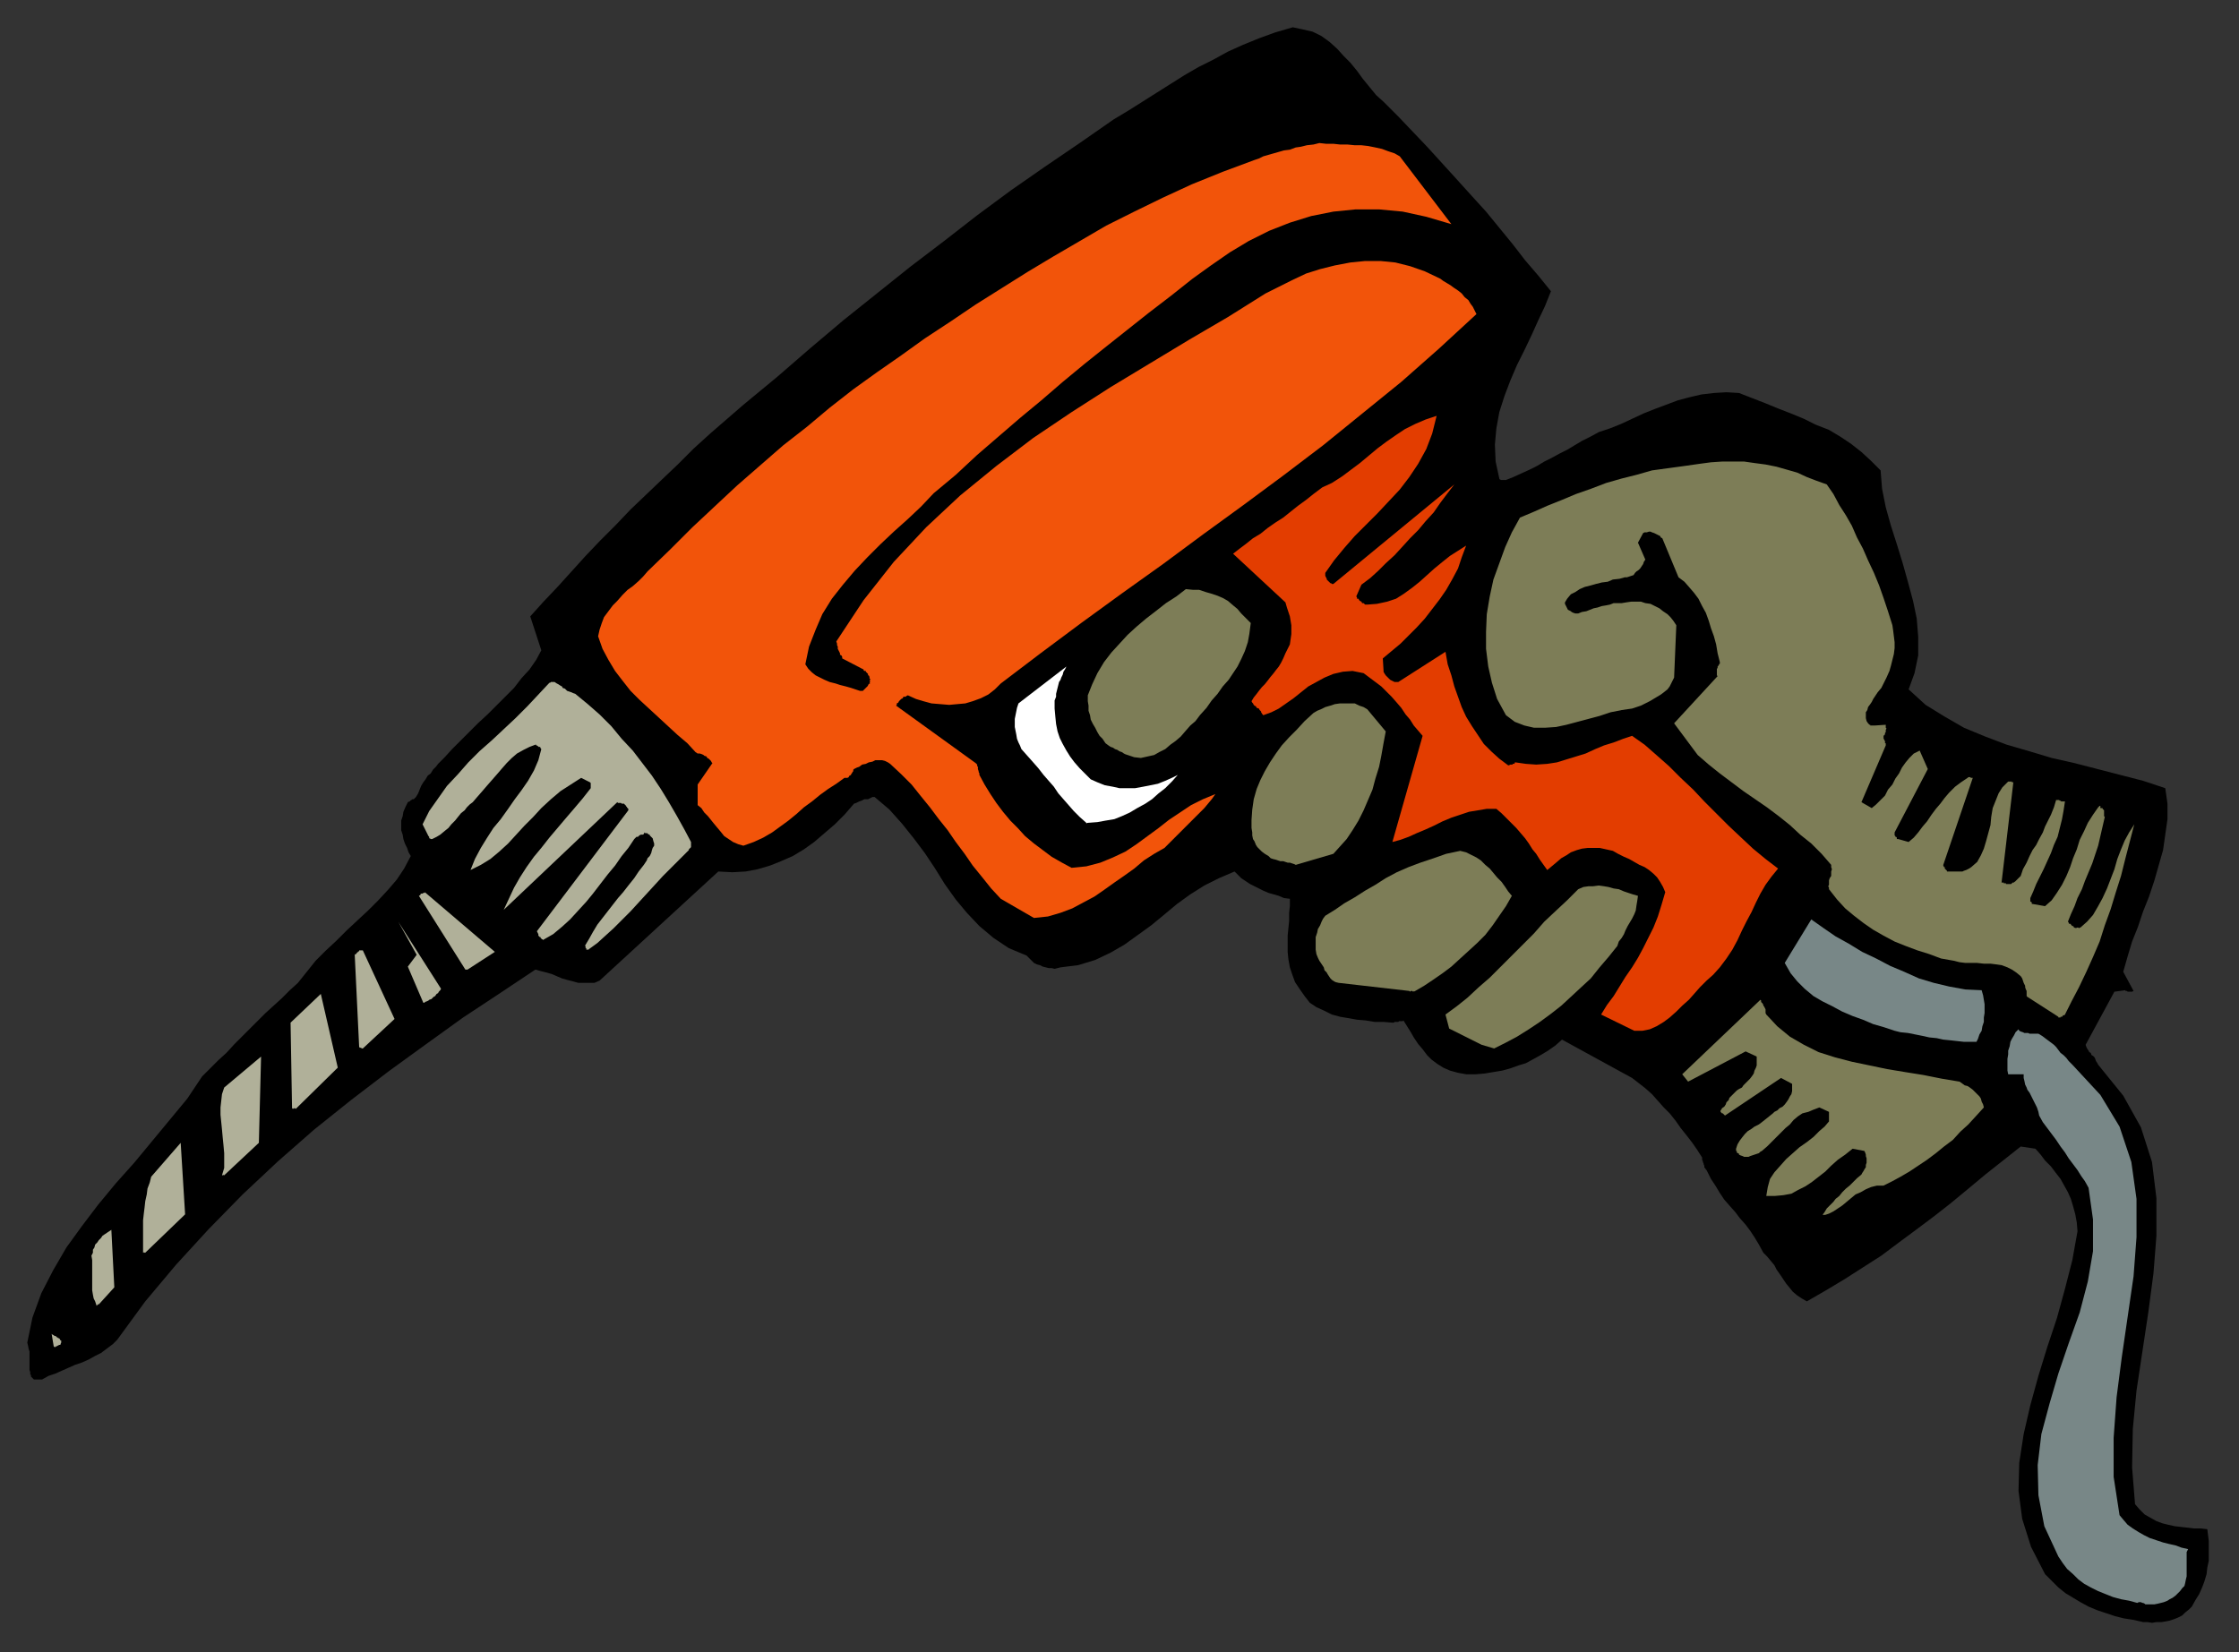 <?xml version="1.0" encoding="UTF-8" standalone="no"?>
<svg
   xmlns:dc="http://purl.org/dc/elements/1.1/"
   xmlns:cc="http://creativecommons.org/ns#"
   xmlns:rdf="http://www.w3.org/1999/02/22-rdf-syntax-ns#"
   xmlns:svg="http://www.w3.org/2000/svg"
   xmlns="http://www.w3.org/2000/svg"
   xmlns:sodipodi="http://sodipodi.sourceforge.net/DTD/sodipodi-0.dtd"
   xmlns:inkscape="http://www.inkscape.org/namespaces/inkscape"
   version="1.0"
   width="129.808mm"
   height="95.816mm"
   id="svg47"
   sodipodi:docname="CCM00875.WMF">
  <rect width="100%" height="100%" fill="#333333" stroke="none"/>
  <sodipodi:namedview
     pagecolor="#ffffff"
     bordercolor="#666666"
     borderopacity="1"
     objecttolerance="10"
     gridtolerance="10"
     guidetolerance="10"
     inkscape:pageopacity="0"
     inkscape:pageshadow="2"
     inkscape:window-width="640"
     inkscape:window-height="480"
     id="namedview49" />
  <defs
     id="defs3">
    <pattern
       id="WMFhbasepattern"
       patternUnits="userSpaceOnUse"
       width="6"
       height="6"
       x="0"
       y="0" />
  </defs>
  <path
     style="fill:#000000;fill-rule:evenodd;fill-opacity:1;stroke:none;"
     d="  M 469.609,355.516   L 470.579,355.516   L 471.548,355.678   L 472.518,355.516   L 473.649,355.516   L 474.619,355.355   L 475.427,355.193   L 476.396,354.87   L 477.204,354.547   L 478.174,354.062   L 478.82,353.415   L 479.628,352.769   L 480.275,352.123   L 481.083,350.668   L 481.891,349.376   L 482.537,347.921   L 483.022,346.628   L 483.507,345.012   L 483.668,343.558   L 483.991,342.104   L 483.991,340.649   L 483.991,339.195   L 483.991,337.74   L 483.83,336.448   L 483.668,335.155   L 482.214,334.993   L 480.759,334.993   L 479.467,334.832   L 478.012,334.67   L 476.558,334.508   L 475.103,334.185   L 473.811,333.862   L 472.518,333.377   L 471.063,332.569   L 469.932,331.923   L 468.801,330.792   L 467.831,329.661   L 467.185,321.581   L 467.347,313.178   L 468.155,304.774   L 469.447,296.21   L 470.74,287.645   L 471.871,279.08   L 472.518,270.839   L 472.518,262.597   L 471.548,254.679   L 469.124,247.084   L 465.246,240.135   L 459.751,233.348   L 459.59,233.025   L 459.267,232.54   L 459.105,232.055   L 458.943,231.732   L 458.62,231.409   L 458.297,231.247   L 458.135,230.762   L 457.812,230.601   L 457.651,230.278   L 457.327,229.793   L 457.166,229.47   L 457.004,228.985   L 463.307,217.35   L 465.731,217.027   L 465.731,217.188   L 465.892,217.188   L 466.054,217.188   L 466.215,217.35   L 466.377,217.35   L 466.539,217.35   L 466.7,217.35   L 466.7,217.35   L 467.023,217.35   L 467.185,217.35   L 467.185,217.35   L 467.508,217.188   L 465.246,212.987   L 466.215,209.593   L 467.185,206.361   L 468.478,203.129   L 469.609,199.736   L 470.902,196.504   L 472.033,193.11   L 473.003,189.716   L 473.972,186.323   L 474.457,182.929   L 474.942,179.536   L 474.942,176.142   L 474.457,172.749   L 469.609,171.133   L 464.599,169.84   L 459.59,168.547   L 454.58,167.254   L 449.571,166.123   L 444.723,164.669   L 439.713,163.214   L 435.027,161.437   L 430.34,159.498   L 426.139,157.074   L 421.937,154.488   L 418.22,151.094   L 419.513,147.539   L 420.321,143.661   L 420.321,139.621   L 419.998,135.581   L 419.19,131.703   L 418.059,127.501   L 416.928,123.461   L 415.635,119.26   L 414.342,115.22   L 413.211,111.18   L 412.403,107.14   L 412.08,103.1   L 409.979,100.999   L 407.878,99.06   L 405.616,97.282   L 403.192,95.666   L 400.768,94.212   L 397.859,93.081   L 395.273,91.788   L 392.526,90.657   L 389.617,89.525   L 386.87,88.394   L 383.961,87.263   L 381.052,86.132   L 378.305,85.97   L 375.558,86.132   L 372.811,86.455   L 370.064,87.101   L 367.64,87.748   L 365.054,88.717   L 362.468,89.687   L 360.044,90.657   L 357.62,91.788   L 355.196,92.919   L 352.772,93.889   L 350.348,94.697   L 348.571,95.666   L 346.632,96.636   L 345.016,97.605   L 343.4,98.575   L 341.784,99.383   L 340.006,100.353   L 338.39,101.161   L 336.774,102.13   L 335.158,102.938   L 333.38,103.746   L 331.603,104.554   L 329.987,105.201   L 329.664,105.201   L 329.502,105.201   L 329.502,105.201   L 329.34,105.201   L 329.179,105.201   L 329.017,105.201   L 329.017,105.201   L 328.856,105.201   L 328.694,105.039   L 328.694,105.039   L 328.532,105.039   L 328.532,104.877   L 327.724,101.161   L 327.563,97.444   L 327.886,93.889   L 328.532,90.333   L 329.664,86.778   L 330.956,83.385   L 332.411,79.991   L 334.027,76.759   L 335.643,73.366   L 337.097,70.134   L 338.552,67.063   L 339.844,63.831   L 337.097,60.438   L 334.188,57.044   L 331.441,53.489   L 328.532,49.934   L 325.624,46.379   L 322.392,42.824   L 319.321,39.43   L 316.089,35.875   L 312.857,32.32   L 309.625,28.926   L 306.393,25.533   L 303.161,22.301   L 301.545,20.846   L 300.091,19.069   L 298.636,17.291   L 297.344,15.513   L 295.889,13.736   L 294.435,12.281   L 292.98,10.665   L 291.364,9.211   L 289.587,7.918   L 287.648,6.949   L 285.547,6.464   L 283.284,5.979   L 279.406,7.11   L 275.851,8.403   L 272.296,9.857   L 269.064,11.312   L 265.832,13.089   L 262.6,14.705   L 259.529,16.483   L 256.459,18.422   L 253.389,20.361   L 250.318,22.301   L 247.248,24.24   L 244.016,26.179   L 236.582,31.35   L 228.987,36.521   L 221.553,41.692   L 214.12,47.187   L 206.848,52.843   L 199.414,58.499   L 192.142,64.316   L 184.87,70.134   L 177.598,76.274   L 170.326,82.577   L 162.893,88.717   L 155.621,95.02   L 152.065,98.252   L 148.672,101.645   L 145.278,104.877   L 141.723,108.271   L 138.168,111.664   L 134.936,115.058   L 131.542,118.452   L 128.31,121.845   L 125.24,125.239   L 122.169,128.632   L 119.099,131.864   L 116.19,135.096   L 118.614,142.53   L 117.483,144.63   L 116.029,146.731   L 114.251,148.67   L 112.635,150.771   L 110.696,152.71   L 108.757,154.65   L 106.817,156.589   L 104.717,158.528   L 102.777,160.467   L 100.838,162.406   L 99.061,164.184   L 97.445,165.961   L 96.798,166.608   L 95.99,167.416   L 95.505,168.062   L 94.859,168.709   L 94.374,169.517   L 93.728,170.001   L 93.243,170.809   L 92.758,171.456   L 92.273,172.264   L 91.95,173.072   L 91.627,173.88   L 91.142,174.688   L 91.142,174.688   L 90.981,174.849   L 90.819,175.011   L 90.657,175.173   L 90.496,175.173   L 90.334,175.173   L 90.334,175.173   L 90.173,175.334   L 89.849,175.496   L 89.849,175.657   L 89.688,175.657   L 89.365,175.819   L 88.88,176.789   L 88.395,177.92   L 88.234,178.889   L 87.91,179.859   L 87.91,180.99   L 87.91,181.96   L 88.234,182.929   L 88.395,183.899   L 88.718,184.868   L 89.203,185.838   L 89.526,186.808   L 90.011,187.616   L 88.557,190.363   L 86.941,192.787   L 85.002,195.049   L 82.901,197.312   L 80.638,199.574   L 78.376,201.675   L 75.952,203.937   L 73.69,206.199   L 71.427,208.3   L 69.165,210.563   L 67.226,212.987   L 65.286,215.411   L 63.509,217.027   L 61.731,218.804   L 59.954,220.42   L 58.176,222.036   L 56.398,223.814   L 54.782,225.43   L 53.005,227.207   L 51.389,228.823   L 49.611,230.762   L 47.834,232.378   L 46.056,234.156   L 44.278,235.934   L 41.046,240.781   L 37.168,245.468   L 33.29,250.154   L 29.411,254.841   L 25.371,259.365   L 21.493,264.052   L 17.938,268.738   L 14.544,273.424   L 11.635,278.434   L 9.05,283.443   L 7.11,288.776   L 5.979,294.271   L 6.141,294.917   L 6.302,295.725   L 6.464,296.21   L 6.464,296.856   L 6.464,297.502   L 6.464,298.149   L 6.464,298.634   L 6.464,299.28   L 6.464,299.765   L 6.464,300.25   L 6.626,300.734   L 6.626,301.219   L 6.787,301.381   L 6.787,301.704   L 6.949,301.866   L 7.11,302.027   L 7.272,302.189   L 7.434,302.35   L 7.757,302.35   L 7.918,302.35   L 8.403,302.35   L 8.565,302.35   L 8.888,302.35   L 9.211,302.35   L 10.666,301.542   L 12.12,301.058   L 13.574,300.411   L 15.029,299.765   L 16.483,299.118   L 17.938,298.634   L 19.392,297.987   L 20.846,297.179   L 22.139,296.533   L 23.432,295.563   L 24.725,294.594   L 25.694,293.624   L 31.835,285.221   L 38.622,277.141   L 45.733,269.384   L 53.166,261.789   L 60.923,254.517   L 68.842,247.569   L 76.922,241.105   L 85.163,234.802   L 93.405,228.823   L 101.485,223.006   L 109.565,217.673   L 117.321,212.502   L 118.453,212.825   L 119.745,213.148   L 120.877,213.471   L 122.008,213.956   L 123.139,214.441   L 124.27,214.764   L 125.563,215.087   L 126.694,215.411   L 127.825,215.411   L 128.957,215.411   L 130.249,215.411   L 131.381,214.926   L 157.398,191.009   L 160.469,191.171   L 163.377,191.009   L 165.963,190.524   L 168.71,189.716   L 171.134,188.747   L 173.72,187.616   L 176.144,186.161   L 178.406,184.545   L 180.669,182.606   L 182.931,180.667   L 185.032,178.566   L 187.133,176.142   L 187.617,175.981   L 187.941,175.819   L 188.264,175.657   L 188.749,175.496   L 189.072,175.334   L 189.395,175.173   L 189.718,175.173   L 190.203,175.173   L 190.526,175.011   L 190.849,174.849   L 191.173,174.688   L 191.657,174.688   L 194.889,177.435   L 197.637,180.505   L 200.222,183.737   L 202.646,186.969   L 204.909,190.363   L 207.009,193.756   L 209.433,197.15   L 211.857,200.059   L 214.605,202.967   L 217.675,205.553   L 221.069,207.815   L 224.947,209.431   L 225.593,210.078   L 226.078,210.563   L 226.563,211.047   L 227.209,211.371   L 227.856,211.532   L 228.502,211.855   L 229.149,212.017   L 229.795,212.179   L 230.441,212.179   L 231.088,212.34   L 231.734,212.179   L 232.381,212.017   L 236.259,211.532   L 239.976,210.401   L 243.369,208.785   L 246.44,207.007   L 249.349,204.907   L 252.257,202.806   L 255.005,200.543   L 257.913,198.12   L 260.822,196.019   L 263.892,194.08   L 267.125,192.464   L 270.518,191.009   L 271.326,191.817   L 271.972,192.464   L 272.942,193.11   L 273.912,193.756   L 274.881,194.241   L 275.851,194.726   L 276.82,195.211   L 277.952,195.696   L 279.083,196.019   L 280.214,196.342   L 281.345,196.827   L 282.638,196.988   L 282.638,198.604   L 282.476,200.059   L 282.476,201.836   L 282.315,203.452   L 282.153,205.068   L 282.153,206.846   L 282.153,208.623   L 282.315,210.239   L 282.638,212.017   L 283.123,213.471   L 283.769,215.249   L 284.739,216.703   L 285.87,218.319   L 287.001,219.774   L 288.456,220.743   L 290.233,221.551   L 291.849,222.359   L 293.627,222.844   L 295.566,223.167   L 297.344,223.49   L 299.283,223.652   L 301.222,223.975   L 303.161,223.975   L 305.1,224.137   L 305.424,224.137   L 305.585,223.975   L 305.908,223.975   L 306.07,223.975   L 306.393,223.975   L 306.555,223.814   L 306.716,223.814   L 307.04,223.814   L 307.04,223.814   L 307.201,223.814   L 307.363,223.814   L 307.524,223.652   L 308.332,224.945   L 309.14,226.238   L 309.787,227.369   L 310.756,228.823   L 311.726,229.954   L 312.696,231.247   L 313.665,232.217   L 314.958,233.186   L 316.251,233.994   L 317.705,234.641   L 319.483,235.126   L 321.26,235.449   L 323.361,235.449   L 325.3,235.287   L 327.24,234.964   L 329.179,234.641   L 330.956,234.156   L 332.734,233.51   L 334.35,233.025   L 336.128,232.055   L 337.582,231.247   L 339.198,230.278   L 340.814,229.146   L 342.268,227.854   L 357.62,236.257   L 359.075,237.388   L 360.529,238.519   L 361.984,239.812   L 363.276,241.266   L 364.569,242.721   L 365.862,244.013   L 367.155,245.629   L 368.286,247.245   L 369.579,248.861   L 370.71,250.316   L 371.841,251.932   L 372.972,253.709   L 372.972,253.871   L 372.972,254.194   L 373.134,254.517   L 373.134,254.679   L 373.296,255.002   L 373.296,255.164   L 373.457,255.487   L 373.457,255.649   L 373.457,255.972   L 373.619,255.972   L 373.78,256.295   L 373.942,256.457   L 374.912,258.396   L 375.881,259.85   L 376.851,261.466   L 377.82,262.92   L 378.952,264.213   L 380.244,265.668   L 381.214,266.96   L 382.507,268.415   L 383.476,269.708   L 384.446,271.162   L 385.416,272.778   L 386.385,274.556   L 387.193,275.364   L 388.001,276.333   L 388.809,277.303   L 389.294,278.272   L 390.102,279.403   L 390.748,280.373   L 391.395,281.343   L 392.203,282.312   L 392.849,283.12   L 393.819,283.928   L 394.788,284.575   L 395.92,285.221   L 400.121,282.797   L 404.161,280.373   L 408.201,277.787   L 412.241,275.202   L 416.12,272.293   L 419.836,269.546   L 423.715,266.637   L 427.432,263.728   L 431.148,260.658   L 435.027,257.426   L 438.905,254.356   L 442.784,251.285   L 446.015,251.77   L 447.147,253.063   L 448.116,254.356   L 449.409,255.649   L 450.379,256.941   L 451.51,258.396   L 452.318,259.85   L 453.126,261.304   L 453.772,262.759   L 454.257,264.375   L 454.742,266.152   L 455.065,267.93   L 455.227,269.869   L 454.095,276.171   L 452.479,282.474   L 450.702,288.938   L 448.601,295.24   L 446.662,301.542   L 444.884,308.006   L 443.43,314.309   L 442.46,320.611   L 442.299,326.752   L 443.107,332.892   L 445.046,339.033   L 448.116,345.012   L 449.571,346.467   L 451.025,347.921   L 452.641,349.214   L 454.257,350.184   L 455.873,351.153   L 457.651,352.123   L 459.59,352.931   L 461.529,353.577   L 463.468,354.223   L 465.407,354.708   L 467.508,355.031   L 469.609,355.516   L 469.609,355.516  z "
     id="path5" />
  <path
     style="fill:#788787;fill-rule:evenodd;fill-opacity:1;stroke:none;"
     d="  M 471.548,351.638   L 472.033,351.638   L 472.841,351.476   L 473.487,351.315   L 474.134,351.153   L 474.942,350.83   L 475.427,350.507   L 476.073,350.184   L 476.719,349.699   L 477.204,349.214   L 477.689,348.729   L 478.174,348.083   L 478.659,347.598   L 478.82,346.952   L 478.982,346.144   L 479.143,345.497   L 479.143,344.851   L 479.143,344.043   L 479.143,343.558   L 479.143,342.75   L 479.143,342.104   L 479.143,341.457   L 479.143,340.811   L 479.143,340.164   L 479.467,339.518   L 478.012,339.195   L 476.719,338.71   L 475.265,338.387   L 473.972,338.064   L 472.518,337.579   L 471.063,337.094   L 469.771,336.448   L 468.639,335.801   L 467.347,334.993   L 466.215,334.185   L 465.246,333.054   L 464.438,332.085   L 463.145,323.681   L 463.145,315.117   L 463.791,306.229   L 464.923,297.502   L 466.215,288.615   L 467.508,279.727   L 468.155,271.162   L 468.155,262.759   L 467.023,254.679   L 464.438,246.922   L 460.236,239.973   L 454.095,233.348   L 453.287,232.54   L 452.803,231.894   L 452.156,231.247   L 451.51,230.762   L 451.025,230.116   L 450.54,229.47   L 450.055,228.985   L 449.409,228.5   L 448.763,228.015   L 448.116,227.53   L 447.47,227.046   L 446.662,226.561   L 446.177,226.561   L 445.854,226.561   L 445.531,226.561   L 445.207,226.561   L 444.723,226.561   L 444.399,226.399   L 443.915,226.399   L 443.591,226.399   L 443.268,226.238   L 442.784,226.076   L 442.46,225.914   L 442.299,225.591   L 441.652,226.238   L 441.329,226.884   L 440.844,227.692   L 440.521,228.338   L 440.36,229.308   L 440.036,230.278   L 440.036,231.086   L 439.875,232.055   L 439.875,232.863   L 439.875,233.833   L 439.875,234.641   L 440.036,235.449   L 443.43,235.449   L 443.43,235.449   L 443.43,235.449   L 443.43,235.449   L 443.43,235.61   L 443.43,235.772   L 443.43,235.934   L 443.43,235.934   L 443.43,235.934   L 443.43,236.095   L 443.43,236.257   L 443.43,236.257   L 443.43,236.257   L 443.591,236.903   L 443.753,237.711   L 444.076,238.357   L 444.238,238.842   L 444.723,239.489   L 445.046,240.135   L 445.369,240.781   L 445.692,241.428   L 446.015,242.074   L 446.339,242.721   L 446.662,243.69   L 446.823,244.498   L 447.631,245.953   L 448.601,247.245   L 449.571,248.538   L 450.54,249.831   L 451.51,251.285   L 452.479,252.578   L 453.287,253.871   L 454.257,255.164   L 455.227,256.457   L 456.035,257.749   L 456.843,258.88   L 457.651,260.335   L 458.62,267.284   L 458.62,274.232   L 457.489,280.858   L 455.711,287.645   L 453.287,294.432   L 451.025,301.058   L 449.086,307.683   L 447.308,314.309   L 446.5,321.096   L 446.662,327.721   L 447.955,334.508   L 451.025,341.134   L 451.995,342.588   L 452.964,343.881   L 454.257,345.012   L 455.388,346.144   L 456.681,347.113   L 458.135,347.921   L 459.751,348.729   L 461.367,349.376   L 462.983,350.022   L 464.761,350.507   L 466.539,350.83   L 468.316,351.315   L 468.639,351.153   L 468.963,351.153   L 469.124,351.153   L 469.447,351.315   L 469.609,351.315   L 469.932,351.476   L 470.094,351.638   L 470.417,351.638   L 470.579,351.638   L 470.902,351.638   L 471.063,351.638   L 471.548,351.638   L 471.548,351.638  z "
     id="path7" />
  <path
     style="fill:#b0b099;fill-rule:evenodd;fill-opacity:1;stroke:none;"
     d="  M 12.12,295.24   L 12.282,295.079   L 12.282,295.079   L 12.443,295.079   L 12.605,294.917   L 12.766,294.917   L 12.766,294.917   L 12.928,294.755   L 13.09,294.755   L 13.251,294.755   L 13.251,294.594   L 13.413,294.271   L 13.413,294.271   L 13.413,293.786   L 13.251,293.786   L 13.09,293.463   L 12.928,293.301   L 12.766,293.301   L 12.605,293.139   L 12.282,292.978   L 12.282,292.816   L 11.958,292.816   L 11.797,292.655   L 11.474,292.493   L 11.312,292.331   L 11.797,295.24   L 11.797,295.24   L 11.797,295.079   L 11.797,295.24   L 11.797,295.079   L 11.958,295.24   L 11.958,295.24   L 11.958,295.24   L 12.12,295.24   L 12.12,295.079   L 12.12,295.24   L 12.12,295.079   L 12.12,295.24   L 12.12,295.24  z "
     id="path9" />
  <path
     style="fill:#b0b099;fill-rule:evenodd;fill-opacity:1;stroke:none;"
     d="  M 21.816,285.706   L 25.048,282.151   L 24.402,269.546   L 23.917,269.869   L 23.432,270.192   L 22.947,270.516   L 22.462,270.839   L 22.139,271.324   L 21.654,271.808   L 21.331,272.293   L 20.846,272.778   L 20.685,273.424   L 20.362,273.909   L 20.362,274.556   L 20.038,275.202   L 20.2,276.171   L 20.2,277.141   L 20.2,278.111   L 20.2,279.08   L 20.2,280.05   L 20.2,281.019   L 20.2,281.827   L 20.2,282.797   L 20.362,283.767   L 20.523,284.575   L 20.846,285.221   L 21.17,286.191   L 21.331,286.029   L 21.331,286.029   L 21.331,286.029   L 21.331,286.029   L 21.493,285.867   L 21.654,285.867   L 21.654,285.867   L 21.816,285.706   L 21.816,285.706   L 21.816,285.706   L 21.816,285.706   L 21.816,285.706   L 21.816,285.706  z "
     id="path11" />
  <path
     style="fill:#b0b099;fill-rule:evenodd;fill-opacity:1;stroke:none;"
     d="  M 31.835,274.556   L 40.562,266.152   L 39.592,250.477   L 33.128,257.911   L 32.805,259.204   L 32.32,260.496   L 32.158,261.789   L 31.835,263.244   L 31.674,264.698   L 31.512,265.991   L 31.35,267.445   L 31.35,268.9   L 31.35,270.192   L 31.35,271.647   L 31.35,273.101   L 31.35,274.556   L 31.512,274.556   L 31.512,274.394   L 31.512,274.556   L 31.512,274.394   L 31.674,274.556   L 31.674,274.556   L 31.674,274.556   L 31.835,274.556   L 31.835,274.394   L 31.835,274.556   L 31.835,274.394   L 31.835,274.556   L 31.835,274.556  z "
     id="path13" />
  <path
     style="fill:#7d7d57;fill-rule:evenodd;fill-opacity:1;stroke:none;"
     d="  M 399.798,266.314   L 400.768,265.991   L 401.737,265.506   L 402.707,264.86   L 403.676,264.213   L 404.646,263.405   L 405.616,262.597   L 406.585,261.789   L 407.716,261.304   L 408.848,260.658   L 409.979,260.173   L 411.272,259.85   L 412.726,259.85   L 414.665,258.88   L 416.443,257.911   L 418.382,256.78   L 420.321,255.487   L 422.26,254.194   L 424.2,252.74   L 425.977,251.285   L 427.916,249.831   L 429.532,248.053   L 431.31,246.437   L 433.088,244.498   L 434.704,242.721   L 434.542,242.074   L 434.219,241.428   L 434.057,240.781   L 433.734,240.297   L 433.249,239.812   L 432.764,239.327   L 432.28,238.842   L 431.633,238.357   L 431.148,238.034   L 430.502,237.873   L 429.856,237.388   L 429.371,237.065   L 425.492,236.418   L 421.452,235.61   L 417.412,234.964   L 413.534,234.318   L 409.656,233.51   L 405.777,232.702   L 402.06,231.732   L 398.505,230.601   L 395.273,228.985   L 392.203,227.207   L 389.456,224.945   L 387.032,222.359   L 386.87,222.036   L 386.87,221.551   L 386.87,221.228   L 386.708,220.905   L 386.547,220.582   L 386.385,220.42   L 386.385,220.258   L 386.224,219.935   L 386.062,219.774   L 385.9,219.612   L 385.9,219.289   L 385.739,219.127   L 368.609,235.449   L 369.902,237.065   L 382.507,230.439   L 384.931,231.57   L 384.931,232.217   L 384.931,232.863   L 384.931,233.51   L 384.769,233.994   L 384.446,234.641   L 384.284,235.287   L 383.961,235.772   L 383.476,236.418   L 382.992,236.903   L 382.507,237.388   L 382.022,237.873   L 381.699,238.357   L 381.052,238.681   L 380.568,239.004   L 380.244,239.327   L 379.76,239.812   L 379.275,240.297   L 378.952,240.62   L 378.79,241.105   L 378.305,241.589   L 378.144,242.074   L 377.82,242.559   L 377.336,242.882   L 377.174,243.205   L 377.012,243.367   L 377.012,243.529   L 377.012,243.69   L 377.012,243.69   L 377.012,243.69   L 377.174,243.852   L 377.336,244.013   L 377.336,244.013   L 377.497,244.013   L 377.659,244.175   L 377.82,244.337   L 377.982,244.498   L 390.264,236.257   L 392.688,237.549   L 392.688,238.357   L 392.688,239.165   L 392.526,239.812   L 392.203,240.297   L 391.88,240.943   L 391.556,241.428   L 391.072,242.074   L 390.587,242.559   L 389.94,242.882   L 389.456,243.367   L 388.809,243.69   L 388.486,244.013   L 387.678,244.66   L 386.87,245.306   L 386.062,245.953   L 385.416,246.437   L 384.446,246.922   L 383.8,247.407   L 382.992,247.892   L 382.345,248.538   L 381.699,249.346   L 381.214,249.993   L 380.729,250.801   L 380.406,251.77   L 380.406,251.77   L 380.406,251.932   L 380.406,252.093   L 380.406,252.255   L 380.568,252.255   L 380.568,252.417   L 380.568,252.417   L 380.568,252.578   L 380.729,252.74   L 380.891,252.74   L 381.052,252.901   L 381.052,253.063   L 381.376,253.225   L 381.86,253.386   L 382.184,253.548   L 382.668,253.548   L 383.153,253.548   L 383.476,253.386   L 383.961,253.225   L 384.446,253.063   L 384.931,252.901   L 385.416,252.74   L 385.739,252.417   L 386.062,252.255   L 387.193,251.285   L 388.163,250.316   L 389.294,249.185   L 390.264,248.215   L 391.233,247.245   L 392.203,246.437   L 393.011,245.468   L 393.98,244.66   L 394.95,244.013   L 396.243,243.69   L 397.374,243.205   L 398.667,242.721   L 400.768,243.69   L 400.768,243.852   L 400.768,244.013   L 400.768,244.175   L 400.768,244.337   L 400.768,244.498   L 400.768,244.498   L 400.768,244.821   L 400.768,244.983   L 400.768,244.983   L 400.768,245.306   L 400.768,245.468   L 400.768,245.791   L 399.798,246.922   L 398.667,247.892   L 397.374,249.185   L 395.92,250.316   L 394.304,251.447   L 392.849,252.74   L 391.395,254.033   L 390.102,255.487   L 388.809,256.941   L 387.84,258.396   L 387.355,260.173   L 387.032,262.112   L 388.971,262.112   L 390.748,261.951   L 392.526,261.628   L 393.98,260.82   L 395.596,260.012   L 397.051,259.042   L 398.505,257.911   L 399.96,256.78   L 401.252,255.487   L 402.707,254.194   L 404.323,253.063   L 405.939,251.77   L 408.524,252.255   L 408.686,252.578   L 408.848,253.063   L 408.848,253.386   L 409.009,253.871   L 409.009,254.356   L 409.009,254.841   L 408.848,255.325   L 408.848,255.81   L 408.524,256.295   L 408.363,256.618   L 408.04,257.103   L 407.878,257.426   L 406.908,258.234   L 406.1,259.042   L 405.292,259.85   L 404.484,260.496   L 403.676,261.304   L 403.03,262.112   L 402.222,262.759   L 401.737,263.405   L 400.929,264.213   L 400.283,264.86   L 399.798,265.668   L 399.313,266.314   L 399.313,266.314   L 399.313,266.152   L 399.313,266.314   L 399.475,266.152   L 399.475,266.314   L 399.475,266.314   L 399.636,266.314   L 399.636,266.314   L 399.798,266.152   L 399.798,266.314   L 399.798,266.152   L 399.798,266.314   L 399.798,266.314  z "
     id="path15" />
  <path
     style="fill:#b0b099;fill-rule:evenodd;fill-opacity:1;stroke:none;"
     d="  M 49.126,257.588   L 56.722,250.477   L 57.206,231.57   L 49.126,238.357   L 48.642,239.812   L 48.48,241.266   L 48.318,242.721   L 48.318,244.337   L 48.48,245.953   L 48.642,247.569   L 48.803,249.346   L 48.965,250.962   L 49.126,252.74   L 49.126,254.194   L 49.126,255.972   L 48.642,257.588   L 48.803,257.588   L 48.803,257.426   L 48.803,257.588   L 48.965,257.426   L 48.965,257.588   L 49.126,257.588   L 49.126,257.588   L 49.126,257.588   L 49.126,257.426   L 49.126,257.588   L 49.126,257.426   L 49.126,257.588   L 49.126,257.588  z "
     id="path17" />
  <path
     style="fill:#b0b099;fill-rule:evenodd;fill-opacity:1;stroke:none;"
     d="  M 64.963,242.882   L 74.013,233.994   L 70.296,217.835   L 63.67,224.137   L 63.994,242.882   L 63.994,242.882   L 63.994,243.044   L 64.155,242.882   L 64.317,243.044   L 64.478,242.882   L 64.478,242.882   L 64.478,242.882   L 64.64,242.882   L 64.802,243.044   L 64.963,242.882   L 64.963,243.044   L 64.963,242.882   L 64.963,242.882  z "
     id="path19" />
  <path
     style="fill:#b0b099;fill-rule:evenodd;fill-opacity:1;stroke:none;"
     d="  M 79.507,229.793   L 86.456,223.329   L 79.507,208.3   L 79.346,208.3   L 79.184,208.3   L 79.022,208.3   L 78.861,208.3   L 78.699,208.3   L 78.699,208.462   L 78.376,208.623   L 78.376,208.785   L 78.214,208.785   L 78.053,209.108   L 77.891,209.108   L 77.73,209.27   L 78.699,229.47   L 78.861,229.631   L 78.861,229.631   L 78.861,229.631   L 79.022,229.631   L 79.184,229.631   L 79.184,229.631   L 79.184,229.793   L 79.346,229.793   L 79.507,229.793   L 79.507,229.793   L 79.507,229.793   L 79.507,229.793   L 79.507,229.793  z "
     id="path21" />
  <path
     style="fill:#7d7d57;fill-rule:evenodd;fill-opacity:1;stroke:none;"
     d="  M 327.401,229.793   L 329.987,228.5   L 332.411,227.207   L 334.996,225.591   L 337.42,223.975   L 339.844,222.198   L 342.107,220.42   L 344.208,218.481   L 346.47,216.38   L 348.571,214.441   L 350.51,212.017   L 352.449,209.755   L 354.388,207.331   L 354.712,206.361   L 355.358,205.553   L 355.843,204.745   L 356.166,203.937   L 356.651,202.967   L 357.136,202.159   L 357.62,201.351   L 358.105,200.382   L 358.428,199.574   L 358.59,198.443   L 358.752,197.473   L 358.913,196.342   L 357.782,196.019   L 356.812,195.696   L 355.843,195.372   L 354.712,194.888   L 353.58,194.726   L 352.449,194.403   L 351.48,194.241   L 350.348,194.08   L 349.056,194.241   L 348.086,194.241   L 346.955,194.403   L 345.824,194.888   L 343.4,197.312   L 340.976,199.574   L 338.39,201.998   L 336.128,204.583   L 333.704,207.007   L 331.28,209.431   L 328.856,211.855   L 326.432,214.279   L 324.008,216.38   L 321.584,218.643   L 319.16,220.582   L 316.736,222.359   L 317.544,225.43   L 324.654,228.985   L 327.401,229.793   L 327.401,229.793  z "
     id="path23" />
  <path
     style="fill:#788787;fill-rule:evenodd;fill-opacity:1;stroke:none;"
     d="  M 433.088,228.338   L 433.411,227.692   L 433.734,226.722   L 434.219,225.914   L 434.38,224.945   L 434.704,223.975   L 434.704,223.006   L 434.865,222.036   L 434.865,221.066   L 434.865,220.097   L 434.704,219.127   L 434.542,218.158   L 434.219,217.027   L 430.664,216.865   L 427.108,216.219   L 423.715,215.411   L 420.483,214.441   L 417.251,212.987   L 414.18,211.694   L 411.11,210.078   L 408.04,208.623   L 405.131,206.846   L 402.222,205.23   L 399.636,203.452   L 396.889,201.513   L 391.072,211.047   L 392.364,213.31   L 393.819,215.087   L 395.435,216.703   L 397.374,218.319   L 399.313,219.451   L 401.576,220.582   L 403.676,221.713   L 405.939,222.682   L 408.201,223.49   L 410.464,224.46   L 412.726,225.106   L 415.15,225.914   L 416.443,226.238   L 418.059,226.399   L 419.675,226.722   L 421.291,227.046   L 422.745,227.369   L 424.361,227.53   L 425.816,227.854   L 427.432,228.015   L 428.886,228.177   L 430.34,228.338   L 431.633,228.338   L 433.088,228.338   L 433.088,228.338  z "
     id="path25" />
  <path
     style="fill:#e33d00;fill-rule:evenodd;fill-opacity:1;stroke:none;"
     d="  M 358.105,225.914   L 359.883,225.914   L 361.499,225.591   L 362.953,224.945   L 364.569,223.975   L 365.862,223.006   L 367.316,221.713   L 368.609,220.42   L 370.064,219.127   L 371.356,217.673   L 372.488,216.38   L 373.942,214.926   L 375.396,213.633   L 376.851,212.017   L 378.305,210.078   L 379.598,208.139   L 380.729,206.038   L 381.699,203.937   L 382.668,201.998   L 383.8,199.897   L 384.769,197.796   L 385.739,195.857   L 386.87,193.918   L 388.163,192.14   L 389.617,190.363   L 386.87,188.262   L 384.123,186   L 381.537,183.576   L 378.79,180.99   L 376.204,178.405   L 373.457,175.657   L 371.033,173.072   L 368.286,170.486   L 365.7,167.901   L 362.953,165.477   L 360.368,163.214   L 357.62,161.275   L 355.681,161.922   L 353.58,162.729   L 351.48,163.376   L 349.54,164.184   L 347.44,165.153   L 345.339,165.8   L 343.238,166.446   L 341.137,167.093   L 339.036,167.416   L 336.612,167.577   L 334.35,167.416   L 332.088,167.093   L 331.926,167.093   L 331.926,167.254   L 331.926,167.254   L 331.764,167.416   L 331.603,167.416   L 331.441,167.416   L 331.441,167.577   L 331.28,167.577   L 330.956,167.577   L 330.956,167.577   L 330.633,167.739   L 330.472,167.739   L 328.532,166.285   L 326.755,164.669   L 325.139,163.053   L 323.846,161.114   L 322.553,159.174   L 321.26,157.074   L 320.291,154.973   L 319.483,152.71   L 318.675,150.448   L 318.028,148.024   L 317.22,145.6   L 316.736,142.853   L 306.393,149.478   L 306.07,149.478   L 305.585,149.478   L 305.262,149.317   L 304.939,149.155   L 304.616,148.994   L 304.292,148.67   L 304.131,148.509   L 303.808,148.186   L 303.646,148.024   L 303.323,147.539   L 303.161,147.216   L 303.161,146.893   L 303,144.307   L 304.939,142.691   L 306.878,141.075   L 308.656,139.298   L 310.433,137.52   L 312.211,135.581   L 313.827,133.48   L 315.443,131.379   L 316.897,129.279   L 318.19,127.016   L 319.483,124.592   L 320.291,122.168   L 321.26,119.583   L 319.483,120.714   L 317.705,121.845   L 316.089,123.138   L 314.312,124.592   L 312.696,126.047   L 311.08,127.501   L 309.464,128.794   L 307.686,130.087   L 305.908,131.218   L 303.969,131.864   L 301.707,132.349   L 299.606,132.511   L 299.283,132.511   L 299.121,132.511   L 298.96,132.349   L 298.798,132.187   L 298.475,132.187   L 298.313,131.864   L 297.99,131.703   L 297.828,131.541   L 297.667,131.218   L 297.344,131.218   L 297.344,130.895   L 297.182,130.733   L 298.313,128.147   L 300.252,126.693   L 302.03,125.077   L 303.646,123.461   L 305.585,121.684   L 307.363,119.744   L 308.979,117.967   L 310.756,116.189   L 312.372,114.25   L 314.15,112.311   L 315.604,110.21   L 317.059,108.271   L 318.675,106.17   L 292.172,127.986   L 291.849,127.986   L 291.688,127.824   L 291.526,127.824   L 291.203,127.501   L 291.203,127.501   L 290.88,127.178   L 290.718,127.016   L 290.718,126.855   L 290.556,126.531   L 290.395,126.208   L 290.395,126.047   L 290.395,125.562   L 292.334,122.815   L 294.596,120.068   L 296.859,117.482   L 299.283,115.058   L 301.868,112.472   L 304.292,109.887   L 306.716,107.301   L 308.817,104.554   L 310.756,101.645   L 312.534,98.413   L 313.827,95.02   L 314.796,91.141   L 312.372,91.949   L 310.11,92.919   L 307.848,94.05   L 305.908,95.343   L 303.808,96.797   L 301.868,98.252   L 299.929,99.868   L 297.99,101.484   L 296.051,102.938   L 294.112,104.392   L 291.849,105.847   L 289.748,106.816   L 287.809,108.271   L 286.193,109.564   L 284.416,110.856   L 282.8,112.149   L 281.184,113.442   L 279.406,114.573   L 277.79,115.704   L 276.174,116.997   L 274.558,117.967   L 272.942,119.26   L 271.649,120.229   L 270.195,121.36   L 281.668,132.026   L 281.992,133.157   L 282.315,134.127   L 282.638,135.096   L 282.8,136.066   L 282.961,137.035   L 282.961,138.005   L 282.961,138.975   L 282.8,140.106   L 282.638,141.237   L 282.153,142.207   L 281.668,143.176   L 281.184,144.307   L 280.699,145.277   L 280.214,146.085   L 279.568,146.893   L 279.083,147.539   L 278.275,148.509   L 277.79,149.155   L 277.144,149.963   L 276.497,150.61   L 275.851,151.418   L 275.366,152.064   L 274.72,152.872   L 274.235,153.68   L 274.396,154.003   L 274.558,154.165   L 274.72,154.488   L 274.881,154.65   L 275.204,154.811   L 275.366,155.134   L 275.851,155.296   L 276.012,155.619   L 276.336,155.942   L 276.336,156.104   L 276.659,156.589   L 276.82,156.75   L 278.598,156.104   L 280.214,155.296   L 281.83,154.165   L 283.446,153.034   L 285.062,151.741   L 286.678,150.448   L 288.456,149.478   L 290.233,148.509   L 292.172,147.701   L 294.273,147.216   L 296.374,147.054   L 298.798,147.539   L 300.091,148.509   L 301.384,149.478   L 302.676,150.448   L 303.808,151.579   L 304.939,152.71   L 306.07,154.003   L 307.04,155.134   L 308.009,156.589   L 308.979,157.72   L 309.787,159.013   L 310.756,160.144   L 311.726,161.275   L 305.1,184.545   L 306.878,184.06   L 308.656,183.414   L 310.433,182.606   L 312.372,181.798   L 314.15,180.99   L 316.089,180.021   L 318.028,179.213   L 319.968,178.566   L 321.907,177.92   L 323.846,177.597   L 325.785,177.273   L 327.886,177.273   L 329.017,178.243   L 330.148,179.374   L 331.28,180.505   L 332.249,181.475   L 333.219,182.606   L 334.188,183.737   L 334.996,184.868   L 335.804,186.161   L 336.612,187.131   L 337.42,188.424   L 338.228,189.555   L 339.036,190.686   L 340.006,189.878   L 340.976,189.07   L 342.107,188.1   L 343.238,187.454   L 344.208,186.808   L 345.5,186.323   L 346.632,186   L 347.924,185.838   L 349.217,185.838   L 350.51,185.838   L 351.964,186.161   L 353.419,186.484   L 354.55,187.131   L 355.843,187.777   L 356.974,188.262   L 358.105,188.908   L 359.236,189.555   L 360.368,190.04   L 361.337,190.686   L 362.307,191.494   L 363.115,192.302   L 363.761,193.272   L 364.408,194.403   L 364.892,195.534   L 364.084,198.281   L 363.276,200.867   L 362.307,203.291   L 361.176,205.553   L 360.044,207.815   L 358.913,209.916   L 357.62,212.017   L 356.166,214.118   L 354.873,216.219   L 353.58,218.319   L 352.126,220.258   L 350.833,222.359   L 358.105,225.914   L 358.105,225.914  z "
     id="path27" />
  <path
     style="fill:#7d7d57;fill-rule:evenodd;fill-opacity:1;stroke:none;"
     d="  M 451.025,222.844   L 451.025,223.006   L 451.187,223.006   L 451.348,223.006   L 451.51,223.006   L 451.51,222.844   L 451.833,222.844   L 451.995,222.682   L 451.995,222.521   L 452.156,222.521   L 452.318,222.521   L 452.318,222.521   L 452.479,222.359   L 453.934,219.451   L 455.55,216.38   L 457.166,212.987   L 458.62,209.755   L 460.075,206.361   L 461.206,202.806   L 462.499,199.251   L 463.63,195.534   L 464.761,191.979   L 465.731,188.1   L 466.7,184.384   L 467.67,180.667   L 466.539,182.444   L 465.569,184.222   L 464.761,186.161   L 463.953,188.262   L 463.307,190.524   L 462.499,192.625   L 461.691,194.726   L 460.721,196.827   L 459.751,198.604   L 458.62,200.543   L 457.327,201.998   L 455.873,203.291   L 455.711,203.291   L 455.711,203.452   L 455.711,203.291   L 455.55,203.452   L 455.388,203.291   L 455.227,203.291   L 455.227,203.291   L 455.065,203.291   L 454.903,203.452   L 454.742,203.291   L 454.742,203.452   L 454.58,203.291   L 454.419,203.291   L 454.419,203.129   L 454.257,202.967   L 454.257,202.967   L 454.095,202.967   L 453.934,202.806   L 453.772,202.644   L 453.772,202.483   L 453.449,202.483   L 453.287,202.321   L 453.287,202.159   L 453.126,201.998   L 453.772,200.382   L 454.58,198.604   L 455.227,196.827   L 456.196,194.888   L 456.843,193.11   L 457.651,191.171   L 458.459,189.232   L 459.105,187.292   L 459.751,185.353   L 460.236,183.252   L 460.721,181.152   L 461.206,179.051   L 461.044,178.889   L 461.044,178.566   L 461.044,178.566   L 461.044,178.243   L 461.044,178.081   L 461.044,177.92   L 461.044,177.758   L 461.044,177.597   L 460.883,177.435   L 460.883,177.435   L 460.721,177.273   L 460.721,177.112   L 460.559,177.112   L 460.398,177.112   L 460.236,177.112   L 460.236,176.95   L 460.236,176.95   L 460.236,176.789   L 460.236,176.627   L 460.236,176.627   L 460.075,176.627   L 460.075,176.627   L 459.913,176.789   L 459.751,176.95   L 458.62,178.566   L 457.489,180.344   L 456.681,182.121   L 455.711,184.06   L 455.065,186.161   L 454.257,188.1   L 453.611,190.04   L 452.803,191.979   L 451.833,193.918   L 450.702,195.696   L 449.571,197.312   L 448.116,198.604   L 445.369,198.12   L 445.207,198.12   L 445.207,198.12   L 445.207,197.958   L 445.207,197.958   L 445.207,197.796   L 445.046,197.635   L 445.046,197.635   L 444.884,197.635   L 444.884,197.312   L 444.884,197.312   L 444.884,197.15   L 444.884,196.827   L 445.531,195.372   L 446.177,193.756   L 446.985,192.14   L 447.793,190.524   L 448.601,188.747   L 449.409,186.969   L 450.055,185.192   L 450.863,183.414   L 451.348,181.475   L 451.833,179.536   L 452.156,177.758   L 452.479,175.657   L 452.156,175.657   L 451.995,175.657   L 451.995,175.657   L 451.833,175.657   L 451.671,175.657   L 451.51,175.496   L 451.348,175.496   L 451.187,175.334   L 451.025,175.334   L 450.863,175.334   L 450.702,175.334   L 450.54,175.334   L 450.055,176.95   L 449.409,178.566   L 448.763,179.859   L 448.116,181.152   L 447.631,182.444   L 446.823,183.899   L 446.177,185.192   L 445.369,186.323   L 444.723,187.616   L 444.076,189.07   L 443.268,190.524   L 442.784,191.979   L 442.299,192.464   L 442.137,192.625   L 441.814,192.948   L 441.814,192.948   L 441.491,193.272   L 441.329,193.272   L 441.329,193.433   L 441.006,193.433   L 440.844,193.595   L 440.844,193.595   L 440.683,193.756   L 440.683,193.756   L 440.521,193.756   L 440.198,193.756   L 440.036,193.756   L 439.875,193.756   L 439.551,193.756   L 439.551,193.595   L 439.228,193.595   L 439.067,193.595   L 439.067,193.433   L 438.743,193.433   L 438.582,193.433   L 438.582,193.433   L 441.168,171.456   L 441.006,171.456   L 440.844,171.456   L 440.844,171.456   L 440.844,171.294   L 440.683,171.294   L 440.683,171.294   L 440.521,171.294   L 440.521,171.294   L 440.36,171.294   L 440.198,171.294   L 440.036,171.294   L 440.036,171.294   L 438.743,172.587   L 437.935,173.88   L 437.289,175.496   L 436.643,177.112   L 436.32,179.051   L 436.158,180.828   L 435.673,182.606   L 435.188,184.384   L 434.704,186   L 434.057,187.454   L 433.249,188.908   L 431.956,190.04   L 431.472,190.363   L 431.148,190.524   L 430.825,190.686   L 430.34,190.848   L 430.017,191.009   L 429.694,191.009   L 429.371,191.009   L 428.886,191.009   L 428.563,191.009   L 428.24,191.009   L 427.916,191.009   L 427.593,191.009   L 427.27,191.009   L 427.108,191.009   L 426.947,191.009   L 426.624,191.009   L 426.624,190.848   L 426.462,190.686   L 426.3,190.524   L 426.139,190.363   L 426.139,190.04   L 425.977,190.04   L 425.816,189.716   L 425.816,189.555   L 432.28,170.486   L 431.956,170.486   L 431.795,170.486   L 431.795,170.486   L 431.795,170.486   L 431.795,170.486   L 431.795,170.325   L 431.795,170.325   L 431.633,170.325   L 431.633,170.325   L 431.472,170.325   L 431.31,170.325   L 431.148,170.486   L 429.694,171.456   L 428.401,172.425   L 427.108,173.718   L 426.139,174.849   L 425.169,176.142   L 424.2,177.273   L 423.23,178.566   L 422.26,180.021   L 421.291,181.152   L 420.321,182.444   L 419.352,183.576   L 418.22,184.545   L 415.958,183.899   L 415.796,183.899   L 415.635,183.899   L 415.635,183.899   L 415.635,183.737   L 415.635,183.576   L 415.473,183.414   L 415.312,183.414   L 415.312,183.252   L 415.15,183.091   L 415.15,182.929   L 415.15,182.768   L 415.15,182.444   L 422.422,168.547   L 420.644,164.507   L 419.352,165.153   L 418.382,166.123   L 417.574,167.093   L 416.766,168.224   L 416.12,169.517   L 415.312,170.648   L 414.665,171.941   L 413.696,173.072   L 413.049,174.365   L 412.08,175.334   L 411.11,176.304   L 410.14,177.112   L 407.878,175.819   L 413.211,163.376   L 413.211,163.214   L 413.211,163.214   L 413.211,163.053   L 413.211,162.891   L 413.049,162.891   L 413.049,162.729   L 413.049,162.568   L 413.049,162.406   L 412.888,162.245   L 412.888,162.083   L 412.726,161.922   L 412.726,161.598   L 412.726,161.437   L 412.726,161.275   L 412.888,161.114   L 413.049,160.952   L 413.049,160.629   L 413.211,160.467   L 413.211,160.144   L 413.211,159.982   L 413.372,159.659   L 413.211,159.498   L 413.211,159.174   L 413.211,158.851   L 410.787,159.013   L 410.625,159.013   L 410.464,159.013   L 410.464,159.013   L 410.302,159.013   L 410.302,159.013   L 410.14,159.013   L 409.979,159.013   L 409.817,159.013   L 409.817,158.851   L 409.656,158.851   L 409.494,158.69   L 409.332,158.528   L 409.009,158.043   L 408.848,157.397   L 408.848,156.75   L 408.848,156.104   L 409.171,155.619   L 409.332,154.973   L 409.817,154.326   L 410.14,153.842   L 410.464,153.195   L 410.787,152.71   L 411.11,152.226   L 411.433,151.741   L 412.241,150.771   L 412.888,149.478   L 413.372,148.509   L 414.019,147.054   L 414.342,145.923   L 414.665,144.63   L 414.988,143.338   L 415.15,142.045   L 415.15,140.752   L 414.988,139.459   L 414.827,138.167   L 414.665,137.035   L 413.696,133.965   L 412.726,131.056   L 411.756,128.309   L 410.625,125.562   L 409.332,122.815   L 408.201,120.229   L 406.908,117.805   L 405.777,115.22   L 404.484,112.957   L 403.03,110.695   L 401.737,108.271   L 400.283,106.17   L 398.02,105.362   L 395.92,104.554   L 393.819,103.585   L 391.556,102.938   L 389.294,102.292   L 386.87,101.807   L 384.446,101.484   L 382.184,101.161   L 379.76,101.161   L 377.336,101.161   L 374.912,101.322   L 372.488,101.645   L 369.094,102.13   L 365.539,102.615   L 361.984,103.1   L 358.59,104.069   L 355.358,104.877   L 351.964,105.847   L 348.571,107.14   L 345.339,108.271   L 342.268,109.564   L 339.036,110.856   L 336.128,112.149   L 333.057,113.442   L 331.28,116.674   L 329.825,119.906   L 328.532,123.461   L 327.24,127.016   L 326.432,130.733   L 325.785,134.611   L 325.624,138.49   L 325.624,142.207   L 326.108,146.085   L 326.916,149.64   L 328.048,153.195   L 329.987,156.75   L 331.926,158.205   L 334.027,159.013   L 336.128,159.498   L 338.552,159.498   L 340.976,159.336   L 343.238,158.851   L 345.662,158.205   L 348.086,157.558   L 350.51,156.912   L 352.934,156.104   L 355.358,155.619   L 357.62,155.296   L 358.59,154.973   L 359.56,154.65   L 360.529,154.165   L 361.499,153.68   L 362.307,153.195   L 363.115,152.71   L 363.923,152.226   L 364.569,151.741   L 365.377,151.094   L 365.862,150.448   L 366.347,149.478   L 366.832,148.509   L 367.316,137.035   L 366.67,136.066   L 366.024,135.258   L 365.377,134.611   L 364.408,133.965   L 363.6,133.319   L 362.63,132.834   L 361.66,132.349   L 360.529,132.187   L 359.56,131.864   L 358.59,131.864   L 357.459,131.864   L 356.328,132.026   L 355.358,132.187   L 354.55,132.187   L 353.58,132.187   L 352.772,132.511   L 351.964,132.672   L 350.995,132.834   L 350.025,133.157   L 349.217,133.319   L 348.409,133.642   L 347.601,133.965   L 346.632,134.127   L 345.824,134.45   L 345.5,134.45   L 345.177,134.45   L 344.692,134.288   L 344.369,134.127   L 344.208,133.965   L 343.884,133.803   L 343.561,133.642   L 343.4,133.319   L 343.238,132.995   L 343.076,132.672   L 342.915,132.349   L 342.915,132.026   L 343.4,131.218   L 344.208,130.248   L 345.177,129.763   L 346.147,129.117   L 347.278,128.632   L 348.571,128.309   L 349.702,127.986   L 350.995,127.663   L 352.288,127.501   L 353.419,127.016   L 354.873,126.855   L 356.004,126.531   L 356.489,126.531   L 356.974,126.37   L 357.459,126.208   L 357.944,126.047   L 358.267,125.562   L 358.59,125.239   L 359.075,124.915   L 359.398,124.592   L 359.721,124.108   L 360.044,123.623   L 360.206,123.138   L 360.529,122.653   L 358.913,118.936   L 360.044,116.836   L 360.368,116.674   L 360.852,116.674   L 361.337,116.512   L 361.66,116.512   L 361.984,116.674   L 362.468,116.836   L 362.792,116.997   L 363.115,117.159   L 363.438,117.32   L 363.761,117.482   L 363.923,117.805   L 364.246,117.967   L 367.801,126.531   L 369.094,127.501   L 370.225,128.794   L 371.195,129.925   L 372.164,131.218   L 372.972,132.834   L 373.78,134.288   L 374.427,136.066   L 374.912,137.682   L 375.558,139.459   L 376.043,141.237   L 376.366,143.176   L 376.851,145.115   L 376.851,145.438   L 376.689,145.6   L 376.528,145.923   L 376.366,146.085   L 376.366,146.408   L 376.204,146.57   L 376.204,147.054   L 376.204,147.216   L 376.204,147.539   L 376.204,147.701   L 376.204,148.024   L 376.366,148.186   L 366.832,158.528   L 372.003,165.477   L 374.427,167.577   L 376.851,169.517   L 379.436,171.456   L 382.022,173.395   L 384.608,175.173   L 387.193,176.95   L 389.779,178.889   L 392.203,180.828   L 394.465,182.929   L 396.889,184.868   L 399.152,187.131   L 401.252,189.555   L 401.252,190.04   L 401.414,190.524   L 401.252,191.009   L 401.252,191.494   L 401.252,191.979   L 400.929,192.464   L 400.768,192.948   L 400.768,193.433   L 400.768,193.918   L 400.606,194.241   L 400.768,194.564   L 400.768,194.888   L 402.545,197.15   L 404.323,199.089   L 406.262,200.705   L 408.363,202.321   L 410.464,203.775   L 412.726,205.068   L 415.15,206.361   L 417.574,207.331   L 420.16,208.3   L 422.745,209.108   L 425.331,210.078   L 428.078,210.563   L 429.371,210.886   L 430.664,211.047   L 431.956,211.047   L 433.249,211.047   L 434.704,211.209   L 436.158,211.209   L 437.451,211.371   L 438.582,211.532   L 439.875,212.017   L 440.844,212.502   L 441.814,213.148   L 442.784,213.956   L 443.107,214.441   L 443.268,214.926   L 443.43,215.411   L 443.591,215.734   L 443.753,216.057   L 443.753,216.38   L 443.915,216.865   L 444.076,217.188   L 444.076,217.511   L 444.076,217.835   L 444.076,218.319   L 444.238,218.481   L 451.025,222.844   L 451.025,222.844  z "
     id="path29" />
  <path
     style="fill:#b0b099;fill-rule:evenodd;fill-opacity:1;stroke:none;"
     d="  M 93.081,219.612   L 93.566,219.451   L 93.889,219.289   L 94.051,219.127   L 94.536,218.966   L 94.697,218.804   L 95.021,218.481   L 95.344,218.319   L 95.667,217.835   L 95.99,217.673   L 96.152,217.35   L 96.475,217.027   L 96.637,216.703   L 87.264,201.998   L 91.304,209.27   L 89.365,211.855   L 92.758,219.774   L 92.92,219.774   L 92.92,219.774   L 92.92,219.774   L 92.92,219.774   L 93.081,219.774   L 93.081,219.774   L 93.081,219.774   L 93.081,219.774   L 93.081,219.774   L 93.081,219.774   L 93.081,219.774   L 93.081,219.612   L 93.081,219.612  z "
     id="path31" />
  <path
     style="fill:#7d7d57;fill-rule:evenodd;fill-opacity:1;stroke:none;"
     d="  M 308.817,217.188   L 308.817,217.188   L 308.817,217.35   L 308.817,217.188   L 308.979,217.35   L 309.14,217.188   L 309.302,217.188   L 309.302,217.188   L 309.464,217.188   L 309.625,217.35   L 309.787,217.188   L 309.787,217.35   L 310.11,217.188   L 312.049,216.057   L 313.988,214.764   L 316.089,213.31   L 318.028,211.855   L 319.968,210.078   L 321.745,208.462   L 323.684,206.684   L 325.462,204.907   L 327.078,202.806   L 328.532,200.705   L 329.987,198.604   L 331.28,196.342   L 330.472,195.372   L 329.825,194.403   L 329.017,193.272   L 328.048,192.302   L 327.24,191.332   L 326.432,190.363   L 325.462,189.555   L 324.492,188.585   L 323.523,187.939   L 322.23,187.292   L 321.26,186.808   L 319.968,186.484   L 316.897,187.131   L 314.15,188.1   L 311.241,189.07   L 308.656,190.04   L 306.07,191.171   L 303.646,192.464   L 301.384,193.918   L 299.121,195.211   L 296.859,196.665   L 294.596,197.958   L 292.496,199.412   L 290.395,200.705   L 289.91,201.351   L 289.587,201.998   L 289.264,202.806   L 288.779,203.614   L 288.617,204.422   L 288.294,205.391   L 288.294,206.361   L 288.294,207.331   L 288.294,208.139   L 288.456,209.108   L 288.779,209.916   L 289.102,210.563   L 289.425,211.047   L 289.748,211.532   L 290.072,212.017   L 290.233,212.663   L 290.718,213.148   L 290.88,213.471   L 291.203,213.956   L 291.526,214.441   L 291.849,214.764   L 292.334,215.087   L 292.657,215.249   L 293.304,215.411   L 308.817,217.188   L 308.817,217.188  z "
     id="path33" />
  <path
     style="fill:#b0b099;fill-rule:evenodd;fill-opacity:1;stroke:none;"
     d="  M 102.454,212.502   L 108.433,208.623   L 93.081,195.534   L 93.081,195.696   L 93.081,195.696   L 92.92,195.696   L 92.758,195.696   L 92.758,195.696   L 92.597,195.857   L 92.597,195.857   L 92.435,195.857   L 92.273,195.857   L 92.112,196.019   L 92.112,196.18   L 91.789,196.342   L 101.969,212.502   L 102.131,212.502   L 102.131,212.502   L 102.131,212.502   L 102.293,212.502   L 102.293,212.502   L 102.293,212.502   L 102.293,212.502   L 102.293,212.502   L 102.454,212.502   L 102.454,212.502   L 102.454,212.502   L 102.454,212.502   L 102.454,212.502  z "
     id="path35" />
  <path
     style="fill:#b0b099;fill-rule:evenodd;fill-opacity:1;stroke:none;"
     d="  M 129.118,207.977   L 130.896,206.684   L 132.673,205.068   L 134.451,203.452   L 136.229,201.675   L 138.168,199.736   L 139.945,197.796   L 141.723,195.857   L 143.501,193.918   L 145.278,191.979   L 147.056,190.201   L 148.672,188.585   L 150.449,186.808   L 150.611,186.646   L 150.773,186.484   L 150.934,186.323   L 150.934,186.161   L 151.096,186   L 151.257,185.838   L 151.419,185.676   L 151.419,185.353   L 151.419,185.353   L 151.419,185.03   L 151.419,184.868   L 151.419,184.545   L 149.965,181.798   L 148.349,178.889   L 146.571,175.819   L 144.793,172.91   L 142.854,170.001   L 140.753,167.254   L 138.653,164.507   L 136.229,161.922   L 133.966,159.174   L 131.381,156.589   L 128.795,154.326   L 126.048,152.064   L 125.563,151.902   L 125.24,151.741   L 124.755,151.579   L 124.27,151.418   L 124.109,151.256   L 123.785,150.933   L 123.301,150.771   L 123.139,150.448   L 122.816,150.286   L 122.331,149.963   L 122.008,149.802   L 121.523,149.478   L 121.523,149.478   L 121.523,149.478   L 121.361,149.478   L 121.361,149.478   L 121.2,149.478   L 121.038,149.478   L 120.877,149.478   L 120.877,149.478   L 120.715,149.478   L 120.553,149.64   L 120.392,149.64   L 120.392,149.64   L 117.968,152.226   L 115.544,154.811   L 112.958,157.397   L 110.373,159.821   L 107.787,162.245   L 105.04,164.669   L 102.616,167.093   L 100.353,169.678   L 97.929,172.264   L 95.99,175.011   L 94.051,177.758   L 92.597,180.667   L 93.889,183.252   L 94.051,183.414   L 94.051,183.414   L 94.051,183.576   L 94.051,183.576   L 94.051,183.737   L 94.213,183.737   L 94.374,183.899   L 94.374,183.899   L 94.536,183.899   L 94.536,183.899   L 94.697,183.899   L 94.697,183.899   L 95.667,183.414   L 96.475,182.929   L 97.445,182.121   L 98.253,181.475   L 98.899,180.667   L 99.707,179.859   L 100.353,179.051   L 101,178.243   L 101.808,177.597   L 102.293,176.95   L 102.939,176.304   L 103.585,175.819   L 104.555,174.688   L 105.686,173.395   L 106.656,172.264   L 107.787,170.971   L 108.918,169.678   L 109.888,168.547   L 111.019,167.254   L 112.15,166.123   L 113.281,165.153   L 114.736,164.345   L 116.029,163.699   L 117.321,163.214   L 117.483,163.214   L 117.483,163.214   L 117.483,163.376   L 117.645,163.376   L 117.806,163.537   L 117.968,163.537   L 117.968,163.699   L 118.129,163.699   L 118.291,163.699   L 118.453,163.861   L 118.453,164.022   L 118.614,164.184   L 117.968,166.608   L 116.998,168.87   L 115.705,171.133   L 114.251,173.233   L 112.797,175.173   L 111.342,177.273   L 109.726,179.536   L 108.11,181.475   L 106.656,183.737   L 105.363,185.838   L 104.07,188.262   L 103.101,190.686   L 105.363,189.555   L 107.464,188.262   L 109.403,186.646   L 111.342,184.868   L 113.12,182.929   L 114.897,180.99   L 116.837,179.051   L 118.614,177.112   L 120.715,175.173   L 122.816,173.395   L 125.078,171.941   L 127.341,170.486   L 129.28,171.456   L 129.441,171.617   L 129.441,171.779   L 129.441,171.941   L 129.441,171.941   L 129.441,172.102   L 129.441,172.102   L 129.441,172.264   L 129.441,172.425   L 129.441,172.425   L 129.441,172.587   L 129.441,172.749   L 129.441,172.749   L 127.664,175.011   L 125.886,177.112   L 123.947,179.374   L 122.169,181.475   L 120.392,183.576   L 118.614,185.838   L 116.998,187.777   L 115.382,190.04   L 113.928,192.302   L 112.635,194.564   L 111.504,196.988   L 110.373,199.412   L 135.259,175.819   L 135.421,175.981   L 135.582,175.981   L 135.744,175.981   L 135.905,175.981   L 136.067,175.981   L 136.229,176.142   L 136.39,176.142   L 136.552,176.142   L 136.713,176.142   L 136.875,176.304   L 137.037,176.465   L 137.037,176.465   L 137.198,176.627   L 137.198,176.627   L 137.198,176.627   L 137.198,176.789   L 137.36,176.789   L 137.36,176.95   L 137.521,177.112   L 137.521,177.112   L 137.683,177.273   L 137.683,177.435   L 137.683,177.597   L 137.683,177.597   L 117.645,204.099   L 117.806,204.422   L 117.968,204.745   L 117.968,204.907   L 117.968,205.068   L 118.129,205.23   L 118.291,205.391   L 118.453,205.391   L 118.453,205.553   L 118.614,205.715   L 118.776,205.876   L 118.937,205.876   L 118.937,206.038   L 121.2,204.745   L 123.139,203.129   L 124.917,201.513   L 126.694,199.574   L 128.472,197.635   L 129.926,195.857   L 131.542,193.756   L 133.158,191.656   L 134.774,189.716   L 136.229,187.616   L 137.683,185.838   L 138.976,183.899   L 139.137,183.737   L 139.299,183.576   L 139.461,183.414   L 139.622,183.414   L 139.784,183.414   L 139.945,183.252   L 140.107,183.091   L 140.43,182.929   L 140.592,182.929   L 140.915,182.929   L 141.077,182.768   L 141.238,182.444   L 141.4,182.606   L 141.561,182.606   L 141.723,182.606   L 141.885,182.606   L 141.885,182.768   L 142.046,182.768   L 142.208,182.929   L 142.369,182.929   L 142.369,182.929   L 142.369,183.091   L 142.531,183.252   L 142.531,183.252   L 143.016,183.737   L 143.177,184.384   L 143.339,184.868   L 143.339,185.353   L 143.016,185.838   L 142.854,186.323   L 142.693,186.969   L 142.369,187.616   L 141.885,188.1   L 141.723,188.585   L 141.4,189.07   L 141.077,189.555   L 139.945,191.009   L 138.976,192.464   L 137.683,194.08   L 136.552,195.534   L 135.421,196.827   L 134.289,198.281   L 133.158,199.736   L 132.027,201.19   L 130.896,202.644   L 129.926,204.26   L 129.118,205.715   L 128.149,207.331   L 128.31,207.331   L 128.31,207.492   L 128.31,207.654   L 128.31,207.815   L 128.31,207.815   L 128.472,207.815   L 128.472,207.977   L 128.472,208.139   L 128.633,208.139   L 128.795,208.139   L 128.957,208.139   L 129.118,207.977   L 129.118,207.977  z "
     id="path37" />
  <path
     style="fill:#f2540a;fill-rule:evenodd;fill-opacity:1;stroke:none;"
     d="  M 226.563,201.19   L 229.633,200.867   L 232.381,200.059   L 234.966,199.089   L 237.39,197.796   L 239.814,196.504   L 241.915,195.049   L 244.177,193.433   L 246.278,191.979   L 248.541,190.363   L 250.641,188.585   L 252.904,187.131   L 255.166,185.838   L 256.136,184.868   L 257.105,183.899   L 258.075,182.929   L 259.045,181.96   L 260.014,180.99   L 260.984,180.021   L 261.953,179.051   L 262.923,178.081   L 263.892,177.112   L 264.7,176.142   L 265.509,175.173   L 266.317,174.041   L 263.569,175.173   L 260.984,176.465   L 258.56,178.081   L 256.136,179.697   L 253.873,181.475   L 251.449,183.252   L 249.025,185.03   L 246.601,186.646   L 243.854,187.939   L 241.107,189.07   L 238.037,189.878   L 234.805,190.201   L 232.704,189.07   L 230.441,187.777   L 228.502,186.323   L 226.563,184.868   L 224.624,183.252   L 223.008,181.475   L 221.392,179.859   L 219.776,177.92   L 218.321,175.981   L 217.029,174.041   L 215.736,171.941   L 214.605,169.84   L 214.605,169.517   L 214.443,169.193   L 214.443,169.032   L 214.281,168.547   L 214.281,168.385   L 214.281,168.062   L 214.12,167.901   L 214.12,167.739   L 214.12,167.577   L 214.12,167.577   L 213.958,167.416   L 213.797,167.254   L 196.344,154.65   L 196.505,154.488   L 196.505,154.165   L 196.829,154.003   L 196.99,153.68   L 197.152,153.518   L 197.313,153.357   L 197.475,153.195   L 197.798,153.034   L 197.96,152.71   L 198.445,152.71   L 198.606,152.549   L 198.929,152.387   L 200.707,153.195   L 202.323,153.68   L 204.101,154.165   L 206.04,154.326   L 207.979,154.488   L 209.757,154.326   L 211.534,154.165   L 213.15,153.68   L 214.928,153.034   L 216.544,152.226   L 217.998,151.094   L 219.291,149.802   L 228.017,143.176   L 236.905,136.551   L 245.793,130.087   L 254.843,123.623   L 263.569,117.159   L 272.457,110.695   L 281.184,104.231   L 289.91,97.605   L 298.475,90.657   L 307.04,83.708   L 315.281,76.436   L 323.523,68.841   L 323.2,68.194   L 322.715,67.225   L 322.23,66.579   L 321.745,65.771   L 320.937,65.124   L 320.291,64.316   L 319.483,63.67   L 318.513,63.023   L 317.867,62.539   L 317.059,62.054   L 316.251,61.569   L 315.604,61.084   L 312.211,59.468   L 308.979,58.337   L 305.747,57.529   L 302.515,57.206   L 299.121,57.206   L 295.889,57.529   L 292.496,58.175   L 289.264,58.983   L 286.193,59.953   L 283.123,61.407   L 280.214,62.862   L 277.305,64.316   L 269.064,69.487   L 260.499,74.497   L 251.934,79.668   L 243.369,84.839   L 234.805,90.333   L 226.401,95.989   L 218.321,102.13   L 210.403,108.594   L 202.969,115.543   L 195.859,123.138   L 189.233,131.541   L 183.254,140.591   L 183.416,141.075   L 183.416,141.399   L 183.577,141.722   L 183.577,142.207   L 183.739,142.53   L 183.901,142.853   L 184.062,143.176   L 184.062,143.499   L 184.385,143.661   L 184.547,143.984   L 184.547,144.146   L 184.547,144.307   L 188.91,146.57   L 189.233,146.731   L 189.233,146.893   L 189.395,147.054   L 189.718,147.054   L 189.718,147.216   L 189.88,147.378   L 190.041,147.539   L 190.203,147.701   L 190.203,148.024   L 190.365,148.024   L 190.526,148.347   L 190.526,148.509   L 190.526,148.67   L 190.688,148.832   L 190.688,148.994   L 190.688,148.994   L 190.526,149.155   L 190.688,149.155   L 190.526,149.317   L 190.688,149.478   L 190.688,149.478   L 190.526,149.64   L 190.688,149.802   L 190.526,149.802   L 190.365,149.963   L 190.203,150.125   L 190.203,150.286   L 190.041,150.448   L 189.88,150.61   L 189.718,150.771   L 189.557,150.933   L 189.395,151.094   L 189.233,151.256   L 189.072,151.418   L 188.749,151.418   L 188.425,151.418   L 187.456,151.094   L 186.486,150.771   L 185.355,150.448   L 184.062,150.125   L 183.093,149.802   L 181.8,149.478   L 180.669,148.994   L 179.699,148.509   L 178.729,148.024   L 177.921,147.378   L 177.113,146.57   L 176.467,145.6   L 177.275,141.722   L 178.729,138.005   L 180.184,134.611   L 182.285,131.218   L 184.709,128.147   L 187.294,125.077   L 190.041,122.168   L 192.95,119.26   L 195.859,116.512   L 198.929,113.765   L 201.838,111.018   L 204.585,108.109   L 209.433,104.069   L 214.12,99.706   L 218.806,95.666   L 223.493,91.626   L 228.179,87.748   L 232.865,83.708   L 237.552,79.83   L 242.4,75.951   L 247.086,72.234   L 251.773,68.518   L 256.621,64.801   L 261.307,61.084   L 265.347,58.175   L 269.548,55.267   L 273.588,52.843   L 278.113,50.58   L 282.638,48.803   L 287.324,47.348   L 292.172,46.379   L 297.02,45.894   L 302.192,45.894   L 307.363,46.379   L 312.534,47.51   L 318.028,49.126   L 306.716,34.259   L 305.585,33.612   L 304.131,33.128   L 302.838,32.643   L 301.384,32.32   L 299.768,31.996   L 298.313,31.835   L 296.859,31.835   L 295.243,31.673   L 293.627,31.673   L 292.172,31.512   L 290.556,31.512   L 289.102,31.35   L 287.809,31.673   L 286.355,31.835   L 285.062,32.158   L 283.931,32.32   L 282.638,32.804   L 281.345,32.966   L 280.214,33.289   L 279.083,33.612   L 277.952,33.936   L 276.82,34.259   L 275.851,34.744   L 274.881,35.067   L 267.933,37.652   L 261.145,40.4   L 254.843,43.308   L 248.541,46.379   L 242.4,49.449   L 236.582,52.843   L 230.765,56.236   L 225.109,59.63   L 219.453,63.185   L 213.797,66.74   L 208.302,70.457   L 202.646,74.174   L 197.475,77.89   L 192.142,81.607   L 186.971,85.324   L 181.8,89.364   L 176.79,93.565   L 171.619,97.605   L 166.609,101.969   L 161.6,106.332   L 156.752,110.856   L 151.742,115.543   L 146.894,120.391   L 141.885,125.239   L 140.915,126.37   L 139.945,127.339   L 138.653,128.471   L 137.521,129.279   L 136.39,130.41   L 135.259,131.703   L 134.289,132.672   L 133.32,133.965   L 132.35,135.258   L 131.865,136.551   L 131.381,138.005   L 131.057,139.459   L 132.027,142.207   L 133.32,144.63   L 134.774,147.054   L 136.39,149.155   L 138.168,151.418   L 140.107,153.357   L 142.208,155.296   L 144.309,157.235   L 146.409,159.174   L 148.51,161.114   L 150.611,162.891   L 152.389,164.83   L 152.873,165.153   L 153.358,165.153   L 153.843,165.315   L 154.166,165.477   L 154.328,165.638   L 154.813,165.8   L 154.974,166.123   L 155.297,166.285   L 155.459,166.446   L 155.782,166.769   L 155.944,167.093   L 156.105,167.254   L 152.873,171.941   L 152.873,176.465   L 153.681,177.112   L 154.328,178.081   L 155.136,178.889   L 155.782,179.697   L 156.429,180.505   L 157.237,181.475   L 158.045,182.444   L 158.691,183.252   L 159.661,183.899   L 160.63,184.545   L 161.761,185.03   L 162.893,185.353   L 165.155,184.545   L 167.256,183.576   L 169.195,182.444   L 170.973,181.152   L 172.75,179.859   L 174.528,178.405   L 176.144,176.95   L 177.921,175.657   L 179.699,174.203   L 181.477,172.91   L 183.254,171.779   L 185.032,170.486   L 185.517,170.486   L 185.678,170.486   L 186.001,170.325   L 186.001,170.163   L 186.163,170.001   L 186.486,169.84   L 186.486,169.678   L 186.648,169.517   L 186.809,169.193   L 186.971,169.032   L 186.971,168.709   L 187.133,168.547   L 187.779,168.224   L 188.264,168.062   L 188.91,167.577   L 189.718,167.416   L 190.365,167.093   L 191.173,166.931   L 191.819,166.608   L 192.627,166.608   L 193.273,166.608   L 193.92,166.769   L 194.566,167.093   L 195.051,167.416   L 197.475,169.678   L 199.737,171.941   L 201.677,174.365   L 203.777,176.95   L 205.717,179.536   L 207.656,181.96   L 209.433,184.545   L 211.373,187.131   L 213.15,189.716   L 215.251,192.302   L 217.19,194.726   L 219.291,196.988   L 226.563,201.19   L 226.563,201.19  z "
     id="path39" />
  <path
     style="fill:#7d7d57;fill-rule:evenodd;fill-opacity:1;stroke:none;"
     d="  M 283.931,189.555   L 292.172,187.131   L 293.627,185.515   L 295.081,183.899   L 296.374,181.96   L 297.667,179.859   L 298.798,177.597   L 299.768,175.334   L 300.737,173.072   L 301.384,170.648   L 302.192,168.062   L 302.676,165.638   L 303.161,162.891   L 303.646,160.306   L 299.606,155.458   L 298.798,154.973   L 297.828,154.65   L 296.859,154.165   L 295.728,154.165   L 294.596,154.165   L 293.627,154.165   L 292.496,154.326   L 291.526,154.65   L 290.395,154.973   L 289.425,155.458   L 288.617,155.781   L 287.809,156.266   L 285.87,158.043   L 284.092,159.982   L 282.476,161.598   L 280.86,163.376   L 279.568,165.153   L 278.275,167.093   L 277.144,169.032   L 276.174,170.971   L 275.366,172.91   L 274.72,175.173   L 274.396,177.435   L 274.235,179.697   L 274.235,180.667   L 274.235,181.475   L 274.396,182.444   L 274.396,183.091   L 274.558,183.899   L 274.881,184.384   L 275.204,185.192   L 275.528,185.676   L 276.012,186.161   L 276.497,186.646   L 277.144,187.131   L 277.952,187.616   L 278.436,188.1   L 278.921,188.262   L 279.568,188.424   L 280.052,188.585   L 280.537,188.747   L 281.184,188.747   L 281.668,188.908   L 282.153,189.07   L 282.638,189.07   L 283.123,189.232   L 283.608,189.393   L 283.931,189.555   L 283.931,189.555  z "
     id="path41" />
  <path
     style="fill:#ffffff;fill-rule:evenodd;fill-opacity:1;stroke:none;"
     d="  M 238.36,180.344   L 240.461,180.182   L 242.238,179.859   L 244.177,179.536   L 245.793,178.889   L 247.571,178.081   L 249.187,177.112   L 250.965,176.142   L 252.419,175.173   L 253.873,173.88   L 255.328,172.749   L 256.782,171.294   L 258.075,169.84   L 256.782,170.486   L 255.328,171.133   L 253.712,171.779   L 252.096,172.102   L 250.48,172.425   L 248.702,172.749   L 247.086,172.749   L 245.309,172.749   L 243.854,172.425   L 242.077,172.102   L 240.461,171.456   L 239.006,170.809   L 237.713,169.517   L 236.582,168.385   L 235.451,167.093   L 234.481,165.8   L 233.673,164.507   L 232.865,163.053   L 232.219,161.76   L 231.734,160.306   L 231.411,158.69   L 231.249,157.074   L 231.088,155.296   L 231.088,153.518   L 231.411,152.71   L 231.411,152.064   L 231.573,151.418   L 231.734,150.771   L 231.896,150.125   L 232.057,149.478   L 232.381,148.994   L 232.542,148.509   L 232.865,147.862   L 233.027,147.216   L 233.35,146.731   L 233.673,146.085   L 223.169,154.165   L 222.846,155.134   L 222.685,155.942   L 222.523,156.75   L 222.361,157.558   L 222.361,158.528   L 222.361,159.336   L 222.523,160.144   L 222.685,160.952   L 222.846,161.922   L 223.169,162.729   L 223.493,163.376   L 223.816,164.184   L 225.109,165.638   L 226.401,167.093   L 227.533,168.385   L 228.664,169.84   L 229.795,171.133   L 230.926,172.425   L 231.896,173.88   L 233.027,175.173   L 234.158,176.465   L 235.289,177.758   L 236.582,179.051   L 238.037,180.344   L 238.037,180.344   L 238.037,180.505   L 238.037,180.344   L 238.037,180.505   L 238.198,180.344   L 238.198,180.344   L 238.198,180.344   L 238.36,180.344   L 238.36,180.505   L 238.36,180.344   L 238.36,180.505   L 238.36,180.344   L 238.36,180.344  z "
     id="path43" />
  <path
     style="fill:#7d7d57;fill-rule:evenodd;fill-opacity:1;stroke:none;"
     d="  M 248.541,165.961   L 249.995,166.123   L 251.449,165.8   L 252.904,165.477   L 254.035,164.83   L 255.328,164.184   L 256.459,163.214   L 257.59,162.406   L 258.721,161.437   L 259.691,160.306   L 260.822,159.013   L 261.953,158.043   L 262.923,156.75   L 264.377,155.134   L 265.509,153.518   L 266.801,152.064   L 267.933,150.448   L 269.225,148.994   L 270.195,147.539   L 271.164,146.085   L 271.972,144.469   L 272.78,142.691   L 273.427,140.752   L 273.75,138.975   L 274.073,136.551   L 273.104,135.581   L 271.972,134.45   L 271.164,133.48   L 270.195,132.672   L 269.064,131.703   L 267.933,131.056   L 266.801,130.571   L 265.347,130.087   L 264.216,129.763   L 262.761,129.279   L 261.469,129.279   L 259.853,129.117   L 257.752,130.733   L 255.489,132.187   L 253.227,133.965   L 251.126,135.581   L 249.025,137.359   L 247.086,139.136   L 245.309,141.075   L 243.531,143.014   L 241.915,145.115   L 240.461,147.539   L 239.329,149.963   L 238.36,152.387   L 238.36,153.68   L 238.521,154.65   L 238.521,155.781   L 238.845,156.75   L 239.006,157.72   L 239.491,158.69   L 239.976,159.498   L 240.461,160.467   L 240.945,161.275   L 241.592,161.922   L 242.238,162.891   L 242.885,163.376   L 243.369,163.699   L 243.854,163.861   L 244.339,164.184   L 244.824,164.345   L 245.309,164.669   L 245.793,164.83   L 246.278,165.153   L 246.601,165.315   L 247.086,165.477   L 247.571,165.638   L 248.056,165.8   L 248.541,165.961   L 248.541,165.961  z "
     id="path45" />
</svg>
